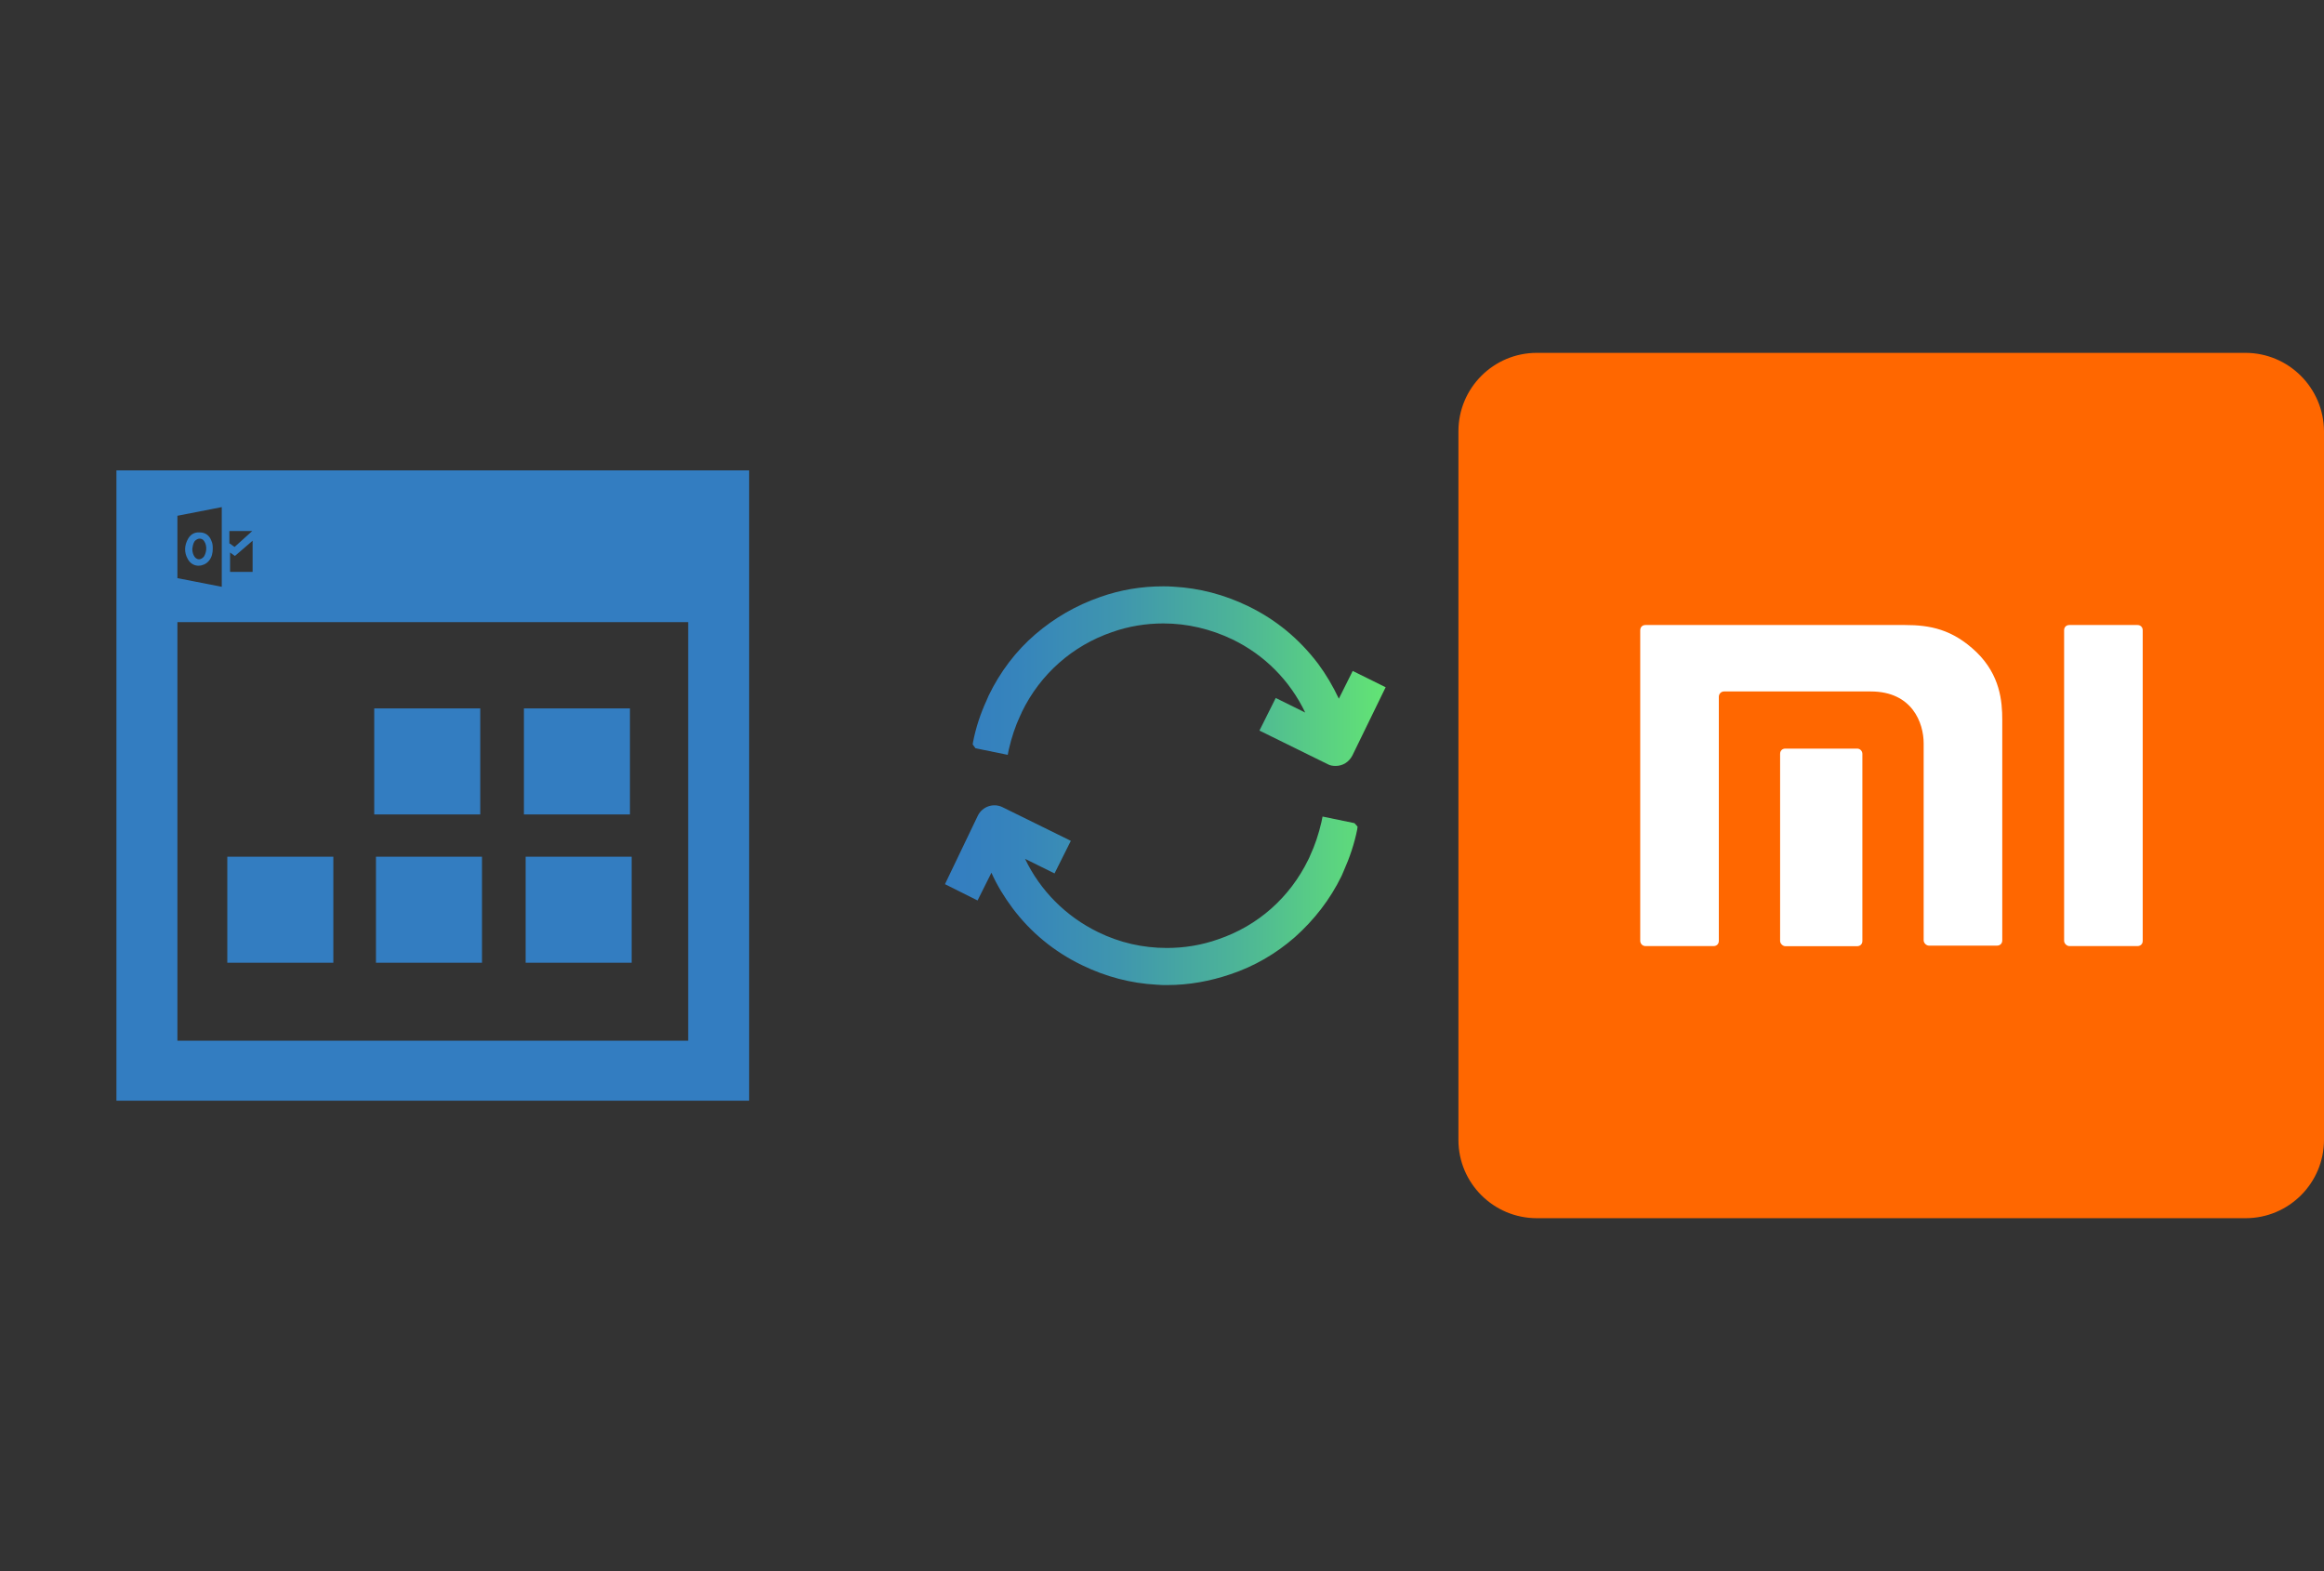 ﻿<?xml version="1.0" encoding="utf-8"?>
<!DOCTYPE svg PUBLIC "-//W3C//DTD SVG 1.1//EN" "http://www.w3.org/Graphics/SVG/1.1/DTD/svg11.dtd">
<svg x="0" y="0" width="392" height="265" xml="http://www.w3.org/XML/1998/namespace" xmlns="http://www.w3.org/2000/svg" xmlns:xlink="http://www.w3.org/1999/xlink" xmlns:xml="http://www.w3.org/XML/1998/namespace" version="1.1">
  <rect width="100%" height="100%" fill="#333333" stroke="none"/>
  <svg x="246" y="57" width="146" height="151" viewBox="0, 0, 382.1, 382" xml:space="preserve" id="Layer_1" enable-background="new 0 0 382.1 382" xmlns="http://www.w3.org/2000/svg" xmlns:xlink="http://www.w3.org/1999/xlink" xmlns:xml="http://www.w3.org/XML/1998/namespace" version="1.1">
    <style type="text/css">
	.st0{fill:#FF6700;}
	.st1{fill:#FFFFFF;}
</style>
    <g>
      <path d="M347.4 0 L34.6 0 C15.5 0 0 15.5 0 34.6 L0 347.5 C0 366.5 15.5 382 34.6 382 L347.5 382 C366.6 382 382.1 366.5 382.1 347.4 L382.1 34.6 C382 15.5 366.5 0 347.4 0 z" class="st0" style="fill:#FF6700;" />
      <g>
        <g transform="matrix(0.353, 0, 0, -0.353, -186.45, 261.78)">
          <g transform="matrix(1.435, 0, 0, 1.435, -242.08, -126.56)">
            <g>
              <path d="M1128.5 367.8 L1069.2 367.8 C1066.5 367.8 1064.6 366 1064.6 363.2 L1064.6 92.6 C1064.6 90.3 1066.9 88 1069.2 88 L1128.5 88 C1131.2 88 1133.1 89.8 1133.1 92.6 L1133.1 363.3 C1133 366 1131.2 367.8 1128.5 367.8" class="st1" style="fill:white;" />
              <path d="M925.8 367.8 L699.8 367.8 C697.1 367.8 695.2 366 695.2 363.2 L695.2 92.6 C695.2 90.3 697 88 699.8 88 L759.1 88 C761.8 88 763.7 89.8 763.7 92.6 L763.7 305.3 C763.7 307.6 765.5 309.9 768.3 309.9 L896.1 309.9 C932.2 309.9 942.2 282.5 942.2 264.7 L942.2 93 C942.2 90.7 944.5 88.4 946.8 88.4 L1006.1 88.4 C1008.8 88.4 1010.7 90.2 1010.7 93 L1010.7 285.2 C1010.7 301.2 1008.9 324 988.3 344.1 C967.3 364.2 947.7 367.8 925.8 367.8" class="st1" style="fill:white;" />
              <path d="M884.2 260.1 L821.7 260.1 C819 260.1 817.1 258.3 817.1 255.5 L817.1 92.5 C817.1 90.2 819.4 87.9 821.7 87.9 L884.2 87.9 C886.9 87.9 888.8 89.7 888.8 92.5 L888.8 255.5 C888.8 257.8 887 260.1 884.2 260.1" class="st1" style="fill:white;" />
            </g>
          </g>
        </g>
      </g>
    </g>
  </svg>
  <svg x="146" y="82" width="101" height="101" viewBox="0, 0, 172.7, 172.7" xml:space="preserve" enable-background="new 0 0 172.7 172.7" xmlns="http://www.w3.org/2000/svg" xmlns:xlink="http://www.w3.org/1999/xlink" xmlns:xml="http://www.w3.org/XML/1998/namespace" version="1.1">
    <g id="sync_1_">
      <linearGradient x1="22.787" y1="86.36" x2="149.933" y2="86.36" gradientUnits="userSpaceOnUse" id="sync_2_">
        <stop offset="0%" stop-color="#337DC1" />
        <stop offset="16.28%" stop-color="#3684BC" />
        <stop offset="39.51%" stop-color="#3F96AE" />
        <stop offset="66.91%" stop-color="#4DB597" />
        <stop offset="97.29%" stop-color="#61E077" />
        <stop offset="100%" stop-color="#63E474" />
      </linearGradient>
      <path d="M141.9 98.2 L141.8 99 C141 103.1 139.6 107.2 137.9 111 C137.7 111.5 137.5 111.9 137.3 112.4 C134 119.2 129.4 125.1 123.8 130.1 C118.3 134.9 112.1 138.5 105.2 140.8 C99.3 142.8 93.2 143.9 87 143.9 C86 143.9 85 143.9 84 143.8 C76.5 143.4 69.3 141.5 62.5 138.2 C54.4 134.3 47.6 128.7 42.3 121.6 C40 118.5 37.9 115.1 36.3 111.5 L32.3 119.5 L22.9 114.8 L32.4 95 C33.7 92.4 36.9 91.3 39.5 92.6 L59.2 102.3 L54.5 111.7 L46 107.5 C50.4 116.7 57.8 124.1 67 128.6 C73.3 131.7 80 133.2 86.9 133.2 C91.9 133.2 96.9 132.4 101.7 130.7 C113.2 126.8 122.4 118.6 127.7 107.7 C127.9 107.3 128.1 106.9 128.2 106.6 C129.6 103.6 130.7 100.3 131.5 96.8 L131.8 95.3 L141 97.2 L141.9 98.2 z M140.5 53.3 L136.5 61.3 C134.8 57.7 132.8 54.3 130.5 51.2 C125.1 44.1 118.4 38.5 110.3 34.6 C103.5 31.3 96.3 29.4 88.8 29 C87.8 28.9 86.7 28.9 85.8 28.9 C79.6 28.9 73.5 29.9 67.6 32 C60.7 34.4 54.5 38 49 42.7 C43.3 47.6 38.8 53.6 35.5 60.4 C35.3 60.9 35.1 61.3 34.9 61.8 C33.1 65.7 31.8 69.7 31 73.8 L30.9 74.5 L31.7 75.6 L41 77.5 L41.3 76 C42.1 72.5 43.2 69.2 44.6 66.2 C44.8 65.8 45 65.4 45.1 65.1 C50.4 54.2 59.7 46 71.1 42.1 C75.9 40.4 80.9 39.6 85.9 39.6 C92.8 39.6 99.5 41.2 105.8 44.2 C115.1 48.7 122.4 56.1 126.8 65.3 L118.3 61.1 L113.6 70.5 L133.3 80.2 C134 80.6 134.8 80.7 135.6 80.7 C137.6 80.7 139.4 79.6 140.4 77.7 L150 58 L140.5 53.3 z" id="sync" style="fill:url(#sync_2_);" />
    </g>
    <g id="add_1_" />
    <g id="move_1_" />
    <g id="transfer_1_" />
    <g id="share_1_" />
    <g id="link_1_" />
    <g id="export_1_" />
    <g id="integrate_1_" />
    <g id="connect_1_" />
    <g id="copy_1_" />
    <g id="convert_1_" />
    <g id="push" />
  </svg>
  <svg x="0" y="57" width="146" height="151" viewBox="0, 0, 249.8, 257.7" xml:space="preserve" id="outlook_calendar" enable-background="new 0 0 249.8 257.7" xmlns="http://www.w3.org/2000/svg" xmlns:xlink="http://www.w3.org/1999/xlink" xmlns:xml="http://www.w3.org/XML/1998/namespace" version="1.1">
    <style type="text/css">
	.st0{fill:#337DC1;}
</style>
    <path d="M181.8 137.2 L151.2 137.2 L151.2 106.6 L181.8 106.6 L181.8 137.2 z M151.7 180 L182.3 180 L182.3 149.4 L151.7 149.4 L151.7 180 z M108.5 180 L139.1 180 L139.1 149.4 L108.5 149.4 L108.5 180 z M96.2 149.4 L65.6 149.4 L65.6 180 L96.2 180 L96.2 149.4 z M138.6 106.6 L108 106.6 L108 137.2 L138.6 137.2 L138.6 106.6 z M61 58.2 C61.4 59 61.4 59.9 61.4 60.5 C61.4 61.6 61.2 63 60.2 64.1 C59.5 64.9 58.4 65.4 57.4 65.4 C57.3 65.4 57.1 65.4 57 65.4 C55.8 65.3 54.8 64.6 54.2 63.5 C53.1 61.6 53.2 59.5 54.3 57.6 C55 56.4 56.1 55.7 57.6 55.8 C59.2 55.8 60.4 56.6 61 58.2 z M58.9 58.3 C58.6 57.8 58.1 57.6 57.6 57.6 C57.6 57.6 57.6 57.6 57.6 57.6 C57.1 57.6 56.6 57.9 56.2 58.3 C55.7 59 55.6 59.9 55.5 60.6 C55.5 61.4 55.7 62.2 56.2 62.9 C56.6 63.4 57.2 63.7 57.8 63.5 C58.2 63.4 58.6 63.1 58.9 62.7 C59.2 62.2 59.4 61.6 59.5 60.9 C59.6 59.9 59.4 59 58.9 58.3 z M216.2 37.9 C216.2 98.6 216.2 159 216.2 219.8 C155.5 219.8 94.6 219.8 33.6 219.8 C33.6 159.4 33.6 98.7 33.6 37.9 C94.5 37.9 155.3 37.9 216.2 37.9 z M66.3 59 L67.7 60 L72.8 55.4 L66.2 55.4 L66.2 59 z M66.3 67.2 L72.9 67.2 L72.9 58.2 L67.8 62.6 L66.4 61.6 L66.4 67.2 z M51.2 69 L64 71.5 L64 48.5 L51.2 51 L51.2 69 z M198.6 81.7 C149.2 81.7 100.1 81.7 51.2 81.7 C51.2 122.2 51.2 162.3 51.2 202.5 C100.4 202.5 149.5 202.5 198.6 202.5 C198.6 161.9 198.6 121.7 198.6 81.7 z" id="outlook_calendar_1_" class="st0" style="fill:#337DC1;" />
  </svg>
</svg>